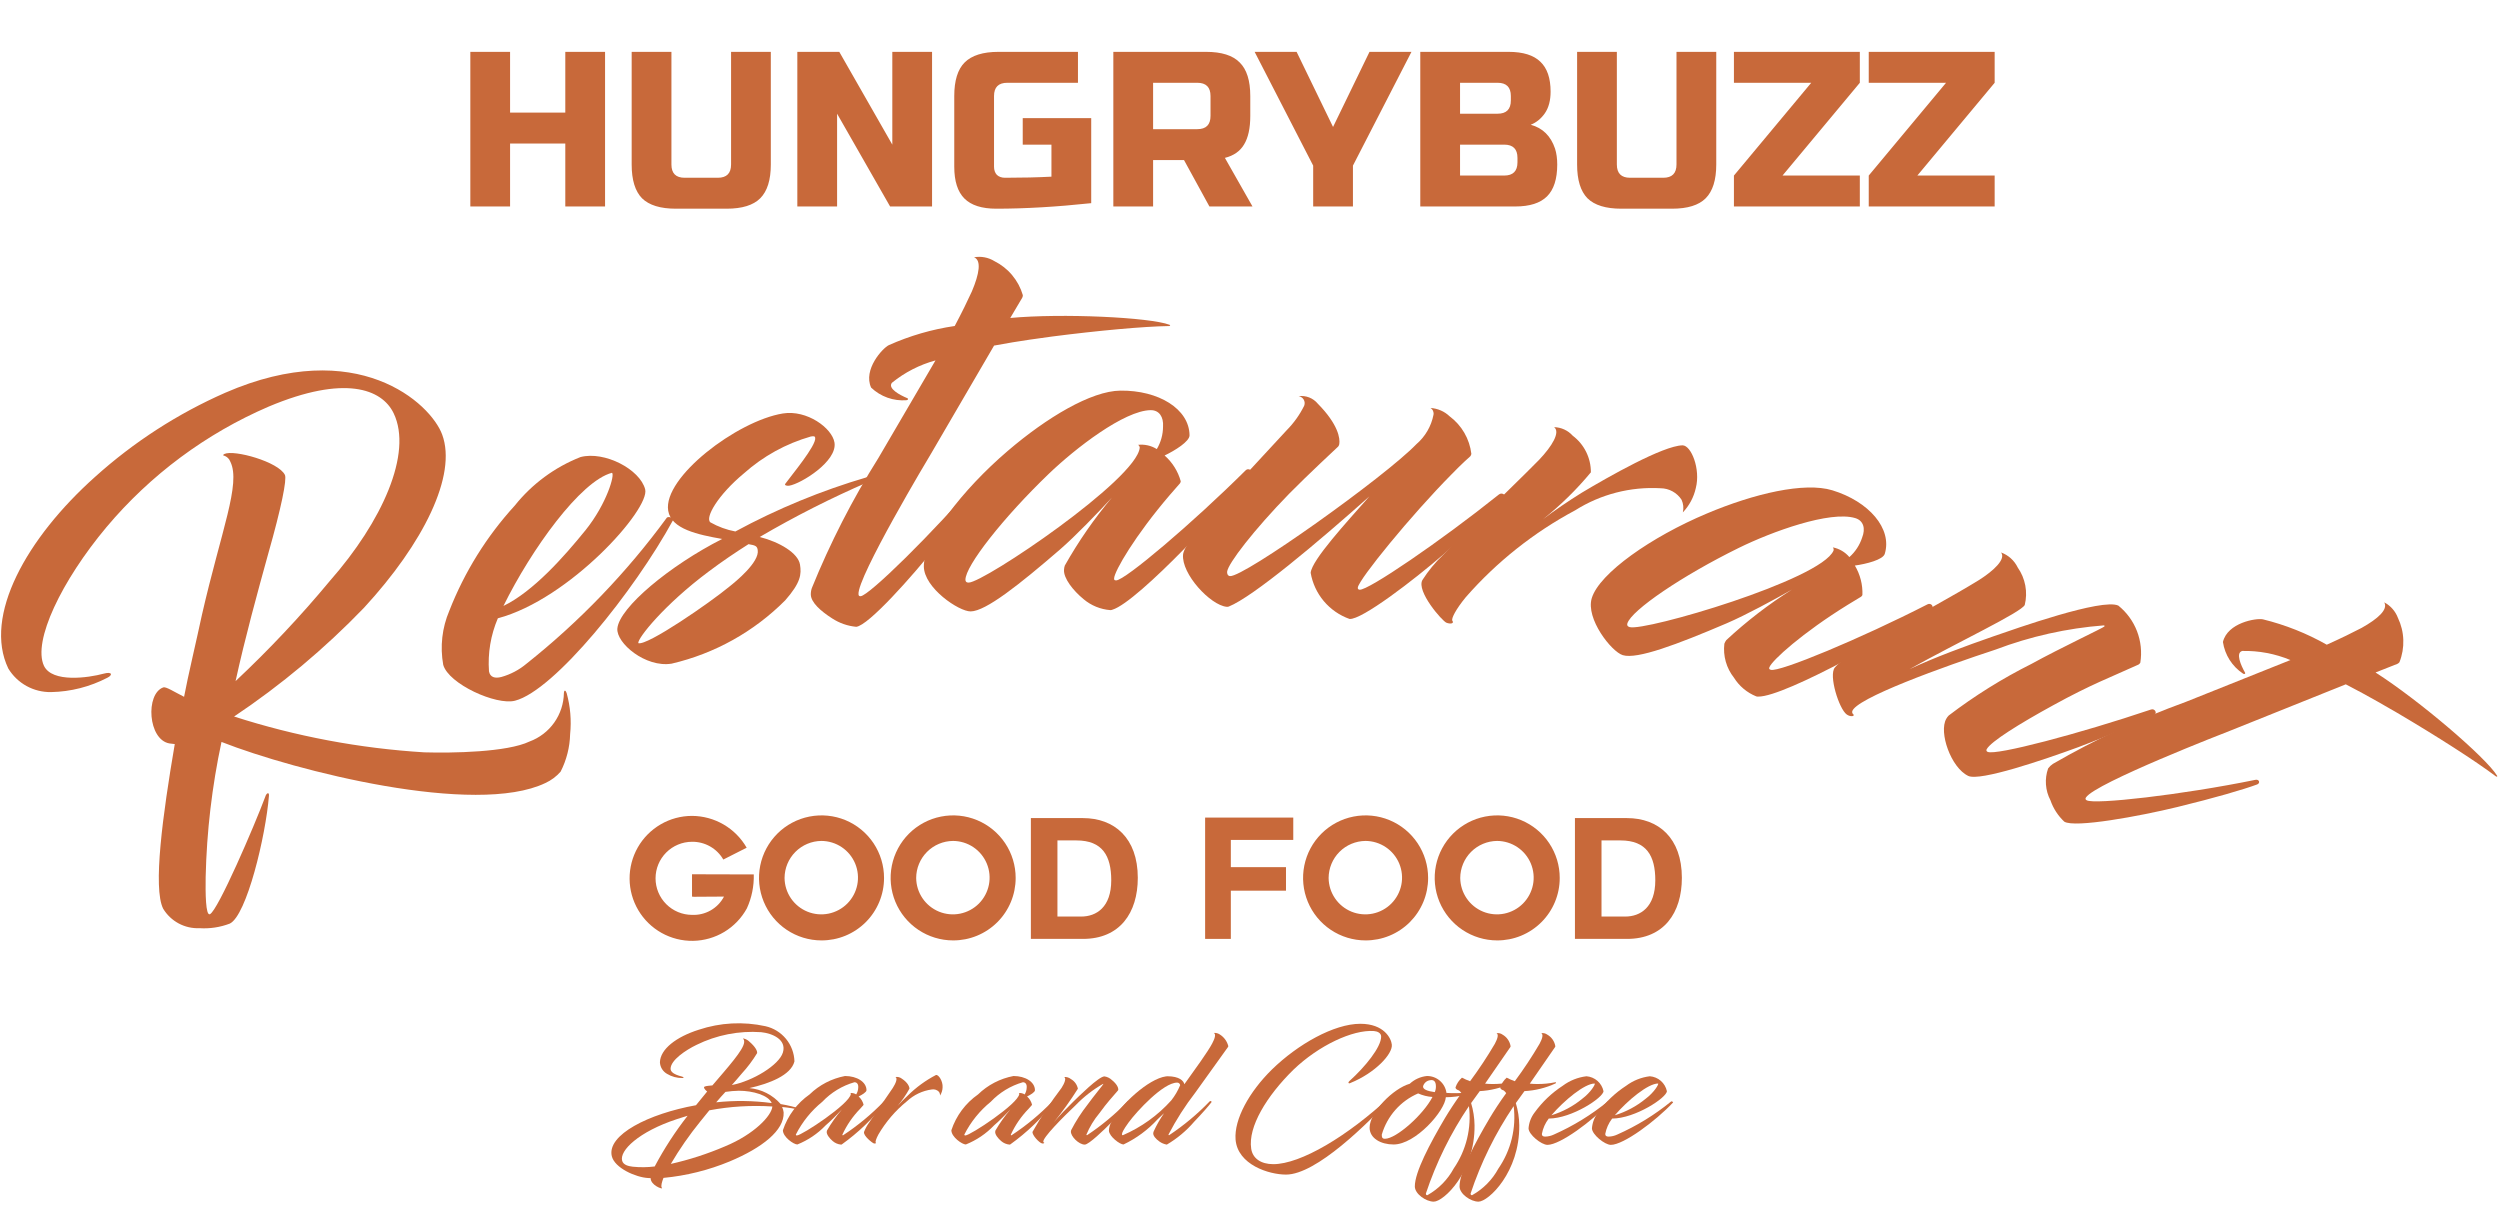 <svg width="159" height="77" viewBox="0 0 159 77" fill="none" xmlns="http://www.w3.org/2000/svg">
<path d="M6.764 33.535C3.923 36.932 2.069 40.773 2.795 42.345C3.32 43.44 5.625 43.108 6.589 42.846C7.146 42.694 7.177 42.937 6.827 43.105C5.722 43.679 4.499 43.992 3.253 44.017C2.707 44.027 2.168 43.894 1.689 43.631C1.211 43.367 0.81 42.983 0.527 42.516C-1.071 39.185 1.68 34.226 6.054 30.322C8.509 28.113 11.3 26.309 14.323 24.98C22.715 21.326 27.394 25.644 28.124 27.644C29.076 30.225 26.937 34.547 23.148 38.657C20.65 41.25 17.881 43.568 14.888 45.571C18.809 46.833 22.873 47.598 26.985 47.849C28.787 47.901 32.255 47.842 33.676 47.161C34.309 46.928 34.857 46.508 35.248 45.958C35.638 45.407 35.853 44.751 35.864 44.076C35.879 43.869 35.971 43.882 36.038 44.079C36.274 44.929 36.35 45.816 36.26 46.694C36.239 47.524 36.032 48.338 35.655 49.077C35.387 49.385 35.056 49.631 34.684 49.801C30.235 51.935 18.784 49.032 14.087 47.187C13.483 50.014 13.145 52.891 13.08 55.78C13.064 56.762 13.074 58.276 13.353 58.142C13.866 57.896 16.184 52.514 16.861 50.699C16.947 50.401 17.132 50.369 17.105 50.611C16.901 53.173 15.686 58.227 14.615 58.741C14.002 58.975 13.346 59.074 12.692 59.033C12.23 59.053 11.771 58.949 11.364 58.731C10.957 58.513 10.616 58.189 10.377 57.793C9.717 56.476 10.348 51.818 11.115 47.323L10.78 47.283C9.409 47.053 9.237 44.126 10.388 43.717C10.562 43.663 11.065 43.994 11.707 44.317C11.948 43.026 12.519 40.632 12.844 39.1C14.076 33.724 15.326 30.774 14.656 29.377C14.619 29.276 14.559 29.186 14.479 29.114C14.4 29.042 14.304 28.991 14.2 28.965C14.189 28.941 14.201 28.907 14.271 28.873C14.877 28.583 17.718 29.369 18.121 30.207C18.255 30.487 17.89 32.295 17.069 35.182C16.356 37.76 15.594 40.532 14.982 43.319C17.112 41.321 19.115 39.192 20.98 36.945C24.301 33.175 26.256 28.827 25.038 26.287C24.289 24.727 21.912 23.832 17.094 25.857C13.099 27.575 9.561 30.205 6.764 33.535V33.535Z" fill="#C8693A"/>
<path d="M36.923 29.068C38.448 28.672 40.702 29.847 41.033 31.122C41.358 32.372 36.231 38.109 31.663 39.324C31.209 40.389 31.016 41.546 31.1 42.7C31.172 43.082 31.486 43.16 31.886 43.056C32.472 42.892 33.016 42.605 33.482 42.214C36.86 39.531 39.862 36.407 42.41 32.926C42.49 32.825 42.893 32.934 42.818 33.06C40.343 37.601 35.259 43.914 32.758 44.564C31.559 44.876 28.532 43.501 28.189 42.283C27.981 41.124 28.115 39.929 28.576 38.846C29.54 36.38 30.95 34.114 32.736 32.159C33.837 30.78 35.281 29.714 36.923 29.068V29.068ZM32.019 38.538C33.915 37.617 35.855 35.431 37.249 33.708C38.599 32.022 39.126 30.15 38.918 30.071C36.918 30.591 33.783 34.956 32.019 38.538V38.538Z" fill="#C8693A"/>
<path d="M46.769 33.802C49.435 32.357 52.247 31.198 55.158 30.345C55.358 30.287 55.353 30.575 55.233 30.647C52.859 31.674 50.549 32.845 48.317 34.152C49.573 34.472 50.76 35.169 50.88 35.908C50.979 36.52 50.934 37.051 49.94 38.181C47.957 40.173 45.454 41.569 42.716 42.208C41.059 42.477 39.18 40.898 39.264 39.968C39.389 38.639 42.593 35.972 45.93 34.278C44.394 34.005 42.688 33.654 42.497 32.481C42.153 30.364 46.882 26.769 49.789 26.297C51.319 26.048 52.924 27.227 53.073 28.145C53.268 29.343 50.935 30.77 50.195 30.89C50.042 30.915 49.877 30.863 49.941 30.774C50.325 30.241 51.926 28.331 51.847 27.847C51.831 27.745 51.775 27.728 51.571 27.761C49.996 28.211 48.542 29.011 47.319 30.101C45.636 31.5 44.823 32.94 45.182 33.222C45.676 33.501 46.212 33.697 46.769 33.802ZM48.191 34.984C48.154 34.755 48.09 34.687 47.606 34.608C46.776 35.136 45.95 35.689 45.063 36.356C42.239 38.464 40.544 40.597 40.594 40.904C41.15 41.101 45.196 38.297 46.372 37.321C46.79 36.992 48.315 35.749 48.191 34.984Z" fill="#C8693A"/>
<path d="M54.601 37.802C54.608 37.879 54.639 37.928 54.741 37.918C55.282 37.868 59.301 33.94 62.414 30.304C62.577 30.108 62.8 30.269 62.688 30.461C62.191 31.259 61.088 32.788 59.556 34.721C58.023 36.653 55.227 39.793 54.455 39.865C53.91 39.814 53.386 39.631 52.927 39.332C52.182 38.856 51.587 38.315 51.568 37.824C51.564 37.681 51.586 37.538 51.632 37.403C52.799 34.524 54.218 31.753 55.87 29.122L59.497 22.922C58.483 23.199 57.539 23.684 56.724 24.347C56.446 24.71 57.237 25.129 57.696 25.32C57.804 25.362 57.734 25.447 57.657 25.454C57.246 25.486 56.833 25.431 56.444 25.293C56.056 25.154 55.701 24.936 55.403 24.651C54.882 23.506 56.13 22.145 56.527 21.952C57.863 21.355 59.274 20.945 60.721 20.733C61.184 19.86 61.554 19.099 61.813 18.53C62.281 17.423 62.434 16.552 61.949 16.364C62.396 16.283 62.856 16.369 63.243 16.607C63.678 16.824 64.063 17.128 64.374 17.501C64.686 17.874 64.917 18.307 65.053 18.774C65.053 18.829 65.04 18.883 65.016 18.933L64.253 20.223C67.546 19.917 73.122 20.177 74.386 20.657C74.466 20.675 74.393 20.734 74.368 20.736C72.709 20.761 69.803 21.031 66.931 21.401C66.368 21.479 64.855 21.672 63.223 21.979L59.24 28.809C59.105 29.029 54.501 36.721 54.601 37.802Z" fill="#C8693A"/>
<path d="M74.069 28.969C74.564 29.405 74.921 29.975 75.096 30.61C75.097 30.662 75.072 30.688 75.047 30.74L74.409 31.471C72.193 34.056 70.877 36.32 70.857 36.785C70.858 36.863 70.859 36.914 70.988 36.913C71.556 36.906 75.852 33.262 79.222 29.914C79.4 29.731 79.687 29.934 79.561 30.117C78.367 31.837 72.374 38.291 70.752 38.776C70.711 38.793 70.668 38.803 70.623 38.804C69.992 38.757 69.392 38.511 68.909 38.101C68.257 37.566 67.627 36.773 67.672 36.23C67.676 36.142 67.692 36.055 67.721 35.971C68.584 34.44 69.586 32.992 70.717 31.646C69.875 32.56 68.421 34.076 67.424 34.941C64.816 37.195 62.692 38.874 61.736 38.886C60.987 38.895 58.773 37.398 58.756 36.029C58.736 34.375 61.177 31.168 64.092 28.678C66.573 26.555 69.394 24.866 71.254 24.844C73.682 24.814 75.635 26.005 75.655 27.684C75.66 28.072 74.737 28.651 74.069 28.969ZM72.381 28.292C72.798 28.245 73.218 28.34 73.573 28.562C73.83 28.131 73.967 27.638 73.969 27.136C74.013 26.515 73.724 26.08 73.181 26.086C71.502 26.107 68.379 28.522 66.694 30.144C63.808 32.918 61.391 35.996 61.402 36.875C61.403 36.952 61.43 37.055 61.611 37.053C62.592 37.041 72.305 30.489 72.487 28.472C72.485 28.436 72.474 28.4 72.456 28.369C72.438 28.338 72.412 28.311 72.381 28.292V28.292Z" fill="#C8693A"/>
<path d="M92.312 30.175C89.755 32.759 86.435 36.828 86.357 37.365C86.35 37.442 86.371 37.496 86.473 37.506C87.013 37.558 91.593 34.44 95.33 31.45C95.528 31.287 95.819 31.496 95.673 31.664C95.036 32.356 93.667 33.652 91.8 35.264C89.933 36.877 86.6 39.439 85.829 39.365C85.193 39.139 84.63 38.748 84.195 38.233C83.761 37.717 83.472 37.094 83.358 36.43C83.437 35.607 85.637 33.222 87.093 31.571C83.803 34.5 79.71 37.95 78.145 38.579C78.102 38.592 78.058 38.596 78.013 38.592C76.985 38.494 75.125 36.499 75.243 35.265C75.334 34.314 78.771 30.672 81.838 27.358C82.289 26.902 82.663 26.377 82.947 25.803C82.971 25.74 82.981 25.672 82.976 25.604C82.97 25.537 82.949 25.472 82.915 25.413C82.881 25.355 82.833 25.305 82.777 25.268C82.721 25.231 82.656 25.207 82.589 25.198C82.818 25.166 83.05 25.194 83.265 25.278C83.479 25.362 83.669 25.5 83.815 25.678C85.116 26.996 85.239 27.89 85.178 28.248C85.168 28.302 85.145 28.353 85.112 28.397C85.112 28.397 83.09 30.28 81.997 31.395C79.753 33.698 78.094 35.849 78.045 36.363C78.035 36.466 78.072 36.625 78.226 36.64C79.1 36.724 88.067 30.34 90.083 28.249C90.645 27.767 91.028 27.108 91.17 26.381C91.186 26.297 91.176 26.211 91.142 26.134C91.108 26.056 91.05 25.991 90.978 25.947C91.435 25.975 91.867 26.163 92.198 26.479C92.579 26.763 92.897 27.121 93.135 27.532C93.372 27.943 93.523 28.398 93.579 28.869C93.568 28.923 93.546 28.974 93.513 29.018C93.513 29.018 92.975 29.486 92.312 30.175Z" fill="#C8693A"/>
<path d="M93.229 37.975C92.575 38.77 92.311 39.324 92.362 39.465C92.51 39.652 92.263 39.709 91.993 39.605C91.724 39.5 90.065 37.601 90.466 36.889C90.836 36.309 91.275 35.776 91.772 35.3L93.468 33.602C94.802 32.28 97.067 30.087 97.887 29.245C98.712 28.378 99.253 27.483 98.841 27.167C99.065 27.172 99.285 27.222 99.489 27.316C99.693 27.41 99.875 27.544 100.025 27.711C100.385 27.982 100.678 28.334 100.878 28.738C101.079 29.142 101.182 29.587 101.18 30.039C100.27 31.138 99.247 32.14 98.13 33.028C98.901 32.44 99.719 31.888 100.586 31.345C102.281 30.33 105.769 28.346 107.01 28.323C107.562 28.324 108.165 29.835 107.854 31.038C107.726 31.62 107.44 32.157 107.028 32.589C107.092 32.319 107.063 32.035 106.947 31.784C106.803 31.561 106.605 31.378 106.373 31.251C106.14 31.123 105.88 31.055 105.615 31.053C103.705 30.943 101.807 31.432 100.188 32.452C97.555 33.859 95.197 35.73 93.229 37.975V37.975Z" fill="#C8693A"/>
<path d="M117.969 35.969C118.308 36.535 118.475 37.186 118.449 37.845C118.434 37.894 118.402 37.911 118.362 37.953L117.533 38.456C114.636 40.245 112.695 42.002 112.534 42.438C112.511 42.513 112.496 42.562 112.62 42.6C113.163 42.766 118.363 40.601 122.59 38.435C122.816 38.316 123.027 38.596 122.851 38.731C121.191 40.007 113.521 44.334 111.829 44.303C111.785 44.307 111.74 44.303 111.698 44.29C111.111 44.054 110.614 43.637 110.279 43.1C110.04 42.798 109.864 42.452 109.759 42.081C109.654 41.711 109.624 41.324 109.669 40.941C109.699 40.859 109.741 40.78 109.794 40.71C111.081 39.513 112.477 38.438 113.963 37.5C112.883 38.115 111.037 39.118 109.824 39.639C106.655 40.993 104.122 41.947 103.208 41.668C102.491 41.449 100.837 39.349 101.237 38.04C101.72 36.459 105.021 34.145 108.554 32.66C111.562 31.391 114.763 30.64 116.541 31.184C118.863 31.894 120.361 33.621 119.87 35.227C119.757 35.598 118.702 35.869 117.969 35.969ZM116.567 34.812C116.978 34.893 117.349 35.111 117.62 35.431C117.996 35.098 118.276 34.67 118.431 34.193C118.661 33.615 118.518 33.112 117.999 32.953C116.394 32.463 112.685 33.814 110.586 34.847C106.994 36.612 103.757 38.81 103.5 39.65C103.478 39.724 103.472 39.831 103.645 39.883C104.584 40.17 115.826 36.881 116.613 35.015C116.622 34.98 116.623 34.943 116.615 34.908C116.607 34.872 116.591 34.839 116.567 34.812V34.812Z" fill="#C8693A"/>
<path d="M130.592 44.849C128.434 46.029 126.611 47.168 126.356 47.647C126.345 47.662 126.338 47.679 126.336 47.697C126.333 47.714 126.335 47.733 126.341 47.749C126.347 47.766 126.357 47.782 126.371 47.794C126.384 47.806 126.4 47.815 126.417 47.819C126.931 48.062 132.215 46.673 136.803 45.126C137.044 45.039 137.213 45.348 137.019 45.456C136.196 45.867 134.274 46.731 132.188 47.517C129.942 48.341 125.928 49.702 125.181 49.349C124.082 48.83 123.292 46.572 123.782 45.717C123.824 45.639 123.877 45.568 123.939 45.506C125.588 44.249 127.35 43.15 129.204 42.222C131.019 41.222 133.81 39.912 133.842 39.842C133.845 39.836 133.847 39.829 133.848 39.822C133.848 39.815 133.847 39.809 133.845 39.802C133.842 39.796 133.839 39.79 133.834 39.785C133.83 39.78 133.824 39.776 133.818 39.773C131.457 39.955 129.134 40.474 126.919 41.314C123.673 42.38 117.93 44.438 117.798 45.261C117.799 45.319 117.8 45.377 117.847 45.399C118.024 45.569 117.69 45.611 117.455 45.443C116.962 45.095 116.29 42.949 116.695 42.455C117.629 41.325 122.647 38.867 125.827 36.913C126.841 36.277 127.587 35.544 127.266 35.136C127.731 35.304 128.112 35.648 128.328 36.094C128.568 36.436 128.732 36.826 128.809 37.236C128.886 37.647 128.874 38.07 128.774 38.476C128.553 38.943 124.551 40.824 121.446 42.557C123.059 41.804 125.03 41.079 126.773 40.474C128.207 39.979 133.698 38.031 134.726 38.516C135.258 38.945 135.668 39.506 135.914 40.144C136.159 40.782 136.232 41.473 136.124 42.148C136.096 42.196 136.057 42.236 136.011 42.266C134.227 43.08 133.023 43.512 130.592 44.849Z" fill="#C8693A"/>
<path d="M132.669 50.717C132.656 50.73 132.648 50.746 132.643 50.764C132.638 50.781 132.638 50.799 132.641 50.817C132.645 50.834 132.654 50.851 132.665 50.864C132.677 50.878 132.692 50.889 132.708 50.895C133.166 51.188 138.75 50.556 143.44 49.598C143.69 49.543 143.767 49.806 143.56 49.889C142.678 50.215 140.868 50.744 138.472 51.328C136.075 51.912 131.94 52.673 131.287 52.256C130.888 51.881 130.586 51.415 130.408 50.897C130.245 50.588 130.148 50.248 130.123 49.9C130.097 49.551 130.144 49.201 130.261 48.872C130.346 48.757 130.451 48.658 130.571 48.579C133.26 47.023 136.081 45.707 139.001 44.646L145.672 41.979C144.702 41.575 143.658 41.378 142.607 41.401C142.165 41.517 142.532 42.334 142.777 42.766C142.837 42.865 142.729 42.889 142.664 42.847C142.32 42.62 142.028 42.323 141.806 41.975C141.585 41.628 141.439 41.238 141.378 40.83C141.67 39.606 143.491 39.298 143.923 39.39C145.343 39.739 146.709 40.281 147.982 41.003C148.884 40.598 149.644 40.225 150.197 39.935C151.247 39.348 151.901 38.755 151.635 38.309C152.037 38.519 152.347 38.87 152.507 39.295C152.717 39.733 152.834 40.21 152.85 40.696C152.867 41.181 152.784 41.665 152.605 42.117C152.571 42.16 152.527 42.195 152.477 42.22L151.084 42.77C153.87 44.55 158.112 48.18 158.815 49.335C158.866 49.398 158.773 49.4 158.752 49.386C157.428 48.387 154.968 46.815 152.474 45.344C151.981 45.06 150.668 44.283 149.192 43.523L141.853 46.468C141.611 46.559 133.253 49.803 132.669 50.717Z" fill="#C8693A"/>
<path d="M47.499 57.777C47.161 58.391 46.667 58.906 46.067 59.268C45.467 59.63 44.781 59.826 44.081 59.838C43.38 59.849 42.688 59.675 42.076 59.333C41.464 58.991 40.954 58.493 40.597 57.89C40.239 57.286 40.048 56.599 40.042 55.899C40.036 55.198 40.216 54.508 40.562 53.898C40.909 53.289 41.411 52.783 42.017 52.43C42.623 52.077 43.311 51.891 44.012 51.891C44.718 51.894 45.411 52.083 46.021 52.438C46.631 52.793 47.137 53.302 47.488 53.914C46.81 54.258 46.757 54.29 46.003 54.667C45.802 54.319 45.511 54.031 45.161 53.832C44.811 53.634 44.415 53.532 44.012 53.537C43.397 53.539 42.807 53.784 42.372 54.22C41.937 54.656 41.693 55.246 41.693 55.862C41.693 56.477 41.937 57.068 42.372 57.503C42.807 57.939 43.397 58.184 44.012 58.186C44.427 58.205 44.838 58.106 45.198 57.901C45.559 57.695 45.853 57.391 46.046 57.024H45.874C45.53 57.024 44.744 57.034 44.314 57.034C44.213 57.043 44.112 57.039 44.012 57.024V55.603C45.099 55.603 46.617 55.614 47.94 55.614C47.96 56.359 47.809 57.099 47.499 57.777V57.777Z" fill="#C8693A"/>
<path d="M52.243 59.81C51.457 59.809 50.689 59.575 50.035 59.137C49.382 58.7 48.874 58.078 48.574 57.351C48.274 56.624 48.196 55.825 48.35 55.054C48.505 54.282 48.885 53.575 49.441 53.019C49.998 52.464 50.707 52.086 51.479 51.934C52.25 51.782 53.049 51.861 53.776 52.163C54.502 52.465 55.122 52.976 55.558 53.63C55.994 54.285 56.226 55.054 56.225 55.84C56.225 56.362 56.122 56.88 55.922 57.362C55.722 57.845 55.429 58.283 55.059 58.652C54.689 59.021 54.25 59.313 53.767 59.512C53.284 59.711 52.766 59.812 52.243 59.81V59.81ZM49.898 55.84C49.902 56.3 50.042 56.749 50.301 57.13C50.56 57.511 50.925 57.807 51.352 57.981C51.778 58.155 52.246 58.198 52.697 58.107C53.149 58.015 53.563 57.792 53.888 57.466C54.212 57.139 54.434 56.724 54.523 56.273C54.613 55.821 54.567 55.353 54.391 54.927C54.215 54.502 53.918 54.138 53.536 53.881C53.154 53.624 52.704 53.486 52.243 53.483C51.621 53.489 51.026 53.739 50.587 54.18C50.148 54.621 49.9 55.218 49.898 55.84V55.84Z" fill="#C8693A"/>
<path d="M60.614 59.81C59.828 59.809 59.06 59.575 58.407 59.137C57.753 58.7 57.245 58.078 56.944 57.351C56.645 56.624 56.567 55.825 56.721 55.054C56.876 54.283 57.255 53.575 57.812 53.019C58.369 52.464 59.078 52.086 59.849 51.934C60.621 51.782 61.42 51.861 62.146 52.163C62.872 52.465 63.493 52.976 63.929 53.63C64.365 54.285 64.597 55.054 64.596 55.84C64.596 56.362 64.493 56.88 64.293 57.362C64.093 57.845 63.8 58.283 63.43 58.652C63.06 59.021 62.621 59.313 62.138 59.512C61.655 59.711 61.137 59.812 60.614 59.81V59.81ZM58.269 55.84C58.273 56.3 58.413 56.749 58.672 57.13C58.931 57.511 59.296 57.807 59.722 57.981C60.149 58.155 60.617 58.199 61.068 58.107C61.52 58.015 61.934 57.792 62.259 57.466C62.583 57.139 62.804 56.724 62.894 56.273C62.984 55.821 62.938 55.353 62.762 54.927C62.586 54.502 62.289 54.138 61.907 53.881C61.525 53.624 61.075 53.486 60.614 53.483C59.992 53.489 59.397 53.739 58.958 54.18C58.519 54.621 58.271 55.218 58.269 55.84V55.84Z" fill="#C8693A"/>
<path d="M65.564 52.031H68.878C70.868 52.031 72.364 53.29 72.364 55.829C72.364 58.057 71.224 59.714 68.878 59.714H65.564V52.031ZM67.253 58.293H68.759C69.739 58.293 70.675 57.691 70.675 55.99C70.675 54.441 70.126 53.451 68.458 53.451H67.253V58.293Z" fill="#C8693A"/>
<path d="M78.281 58.282V59.714H76.646V51.998H82.252V53.419H78.281V55.151H81.789V56.647H78.281V58.282Z" fill="#C8693A"/>
<path d="M86.846 59.81C86.06 59.809 85.291 59.575 84.638 59.137C83.985 58.7 83.476 58.078 83.176 57.351C82.876 56.624 82.799 55.825 82.953 55.054C83.108 54.282 83.487 53.575 84.044 53.019C84.601 52.464 85.31 52.086 86.081 51.934C86.853 51.782 87.652 51.861 88.378 52.163C89.104 52.465 89.725 52.976 90.16 53.63C90.597 54.285 90.829 55.054 90.828 55.84C90.828 56.362 90.725 56.88 90.525 57.362C90.325 57.845 90.031 58.283 89.662 58.652C89.292 59.021 88.853 59.313 88.369 59.512C87.886 59.711 87.369 59.812 86.846 59.81V59.81ZM84.5 55.84C84.505 56.3 84.645 56.749 84.904 57.13C85.162 57.511 85.528 57.807 85.954 57.981C86.381 58.155 86.849 58.198 87.3 58.107C87.751 58.015 88.166 57.792 88.49 57.466C88.815 57.139 89.036 56.724 89.126 56.273C89.216 55.821 89.169 55.353 88.994 54.927C88.818 54.502 88.52 54.138 88.138 53.881C87.756 53.624 87.307 53.486 86.846 53.483C86.224 53.489 85.628 53.739 85.189 54.18C84.75 54.621 84.503 55.218 84.5 55.84V55.84Z" fill="#C8693A"/>
<path d="M95.217 59.81C94.431 59.809 93.662 59.575 93.009 59.137C92.356 58.7 91.847 58.078 91.547 57.351C91.247 56.624 91.17 55.825 91.324 55.054C91.479 54.282 91.858 53.575 92.415 53.019C92.972 52.464 93.681 52.086 94.452 51.934C95.224 51.782 96.023 51.861 96.749 52.163C97.475 52.465 98.096 52.976 98.531 53.63C98.967 54.285 99.2 55.054 99.198 55.84C99.199 56.362 99.096 56.88 98.896 57.362C98.696 57.845 98.403 58.283 98.032 58.652C97.663 59.021 97.224 59.313 96.74 59.512C96.257 59.711 95.74 59.812 95.217 59.81V59.81ZM92.871 55.84C92.876 56.3 93.016 56.749 93.275 57.13C93.533 57.511 93.899 57.807 94.325 57.981C94.752 58.155 95.22 58.198 95.671 58.107C96.123 58.015 96.537 57.792 96.861 57.466C97.186 57.139 97.407 56.724 97.497 56.273C97.587 55.821 97.54 55.353 97.365 54.927C97.189 54.502 96.891 54.138 96.509 53.881C96.127 53.624 95.678 53.486 95.217 53.483C94.595 53.489 93.999 53.739 93.56 54.18C93.121 54.621 92.874 55.218 92.871 55.84H92.871Z" fill="#C8693A"/>
<path d="M100.166 52.031H103.48C105.471 52.031 106.967 53.29 106.967 55.829C106.967 58.057 105.826 59.714 103.48 59.714H100.166V52.031ZM101.856 58.293H103.362C104.341 58.293 105.277 57.691 105.277 55.99C105.277 54.441 104.729 53.451 103.061 53.451H101.856V58.293Z" fill="#C8693A"/>
<path d="M42.197 74.914C42.092 75.181 42.027 75.431 42.084 75.528L42.108 75.569C42.108 75.641 41.381 75.375 41.381 74.93C41.324 74.93 41.268 74.922 41.219 74.922C40.452 74.882 39.086 74.292 38.908 73.524C38.601 72.175 41.252 70.834 44.265 70.292C44.516 69.977 44.766 69.67 44.976 69.42C44.879 69.347 44.774 69.226 44.774 69.161C44.774 69.08 44.952 69.064 45.308 69.032C46.301 67.868 47.287 66.778 47.328 66.293C47.336 66.164 47.311 66.099 47.255 66.067C47.247 66.059 47.279 66.043 47.303 66.05C47.444 66.085 47.573 66.158 47.675 66.261C48.039 66.576 48.176 66.842 48.152 66.98C47.87 67.445 47.542 67.881 47.174 68.281C46.948 68.555 46.746 68.781 46.544 69.008C47.869 68.757 49.55 67.739 49.792 66.939C50.042 66.115 49.121 65.719 48.41 65.647C46.992 65.547 45.573 65.826 44.298 66.454C43.627 66.778 42.649 67.424 42.649 67.974C42.649 68.167 42.851 68.337 43.36 68.466C43.522 68.507 43.49 68.571 43.393 68.563C43.051 68.566 42.715 68.474 42.423 68.297C42.292 68.222 42.181 68.116 42.102 67.987C42.023 67.859 41.978 67.712 41.971 67.561C41.995 66.721 43.013 65.945 44.435 65.493C45.805 65.036 47.274 64.957 48.685 65.267C49.197 65.383 49.655 65.666 49.989 66.071C50.322 66.476 50.512 66.98 50.527 67.505C50.309 68.386 48.927 68.919 47.659 69.202C48.43 69.273 49.144 69.637 49.655 70.22C50.106 70.295 50.552 70.403 50.988 70.543C51.077 70.575 51.093 70.64 50.955 70.608C50.557 70.51 50.152 70.442 49.743 70.406C49.795 70.515 49.828 70.632 49.84 70.753C49.889 71.892 48.475 72.999 46.414 73.864C45.069 74.423 43.647 74.777 42.197 74.914V74.914ZM41.639 74.187C42.24 73.053 42.941 71.974 43.732 70.963C43.506 71.036 43.272 71.1 43.037 71.181C40.637 71.973 39.377 73.177 39.571 73.832C39.652 74.098 39.975 74.171 40.249 74.203C40.712 74.25 41.178 74.245 41.639 74.187V74.187ZM45.114 70.616C44.936 70.834 44.742 71.068 44.532 71.335C43.843 72.184 43.219 73.083 42.665 74.025C43.844 73.759 44.996 73.386 46.107 72.91C47.966 72.143 49.081 70.955 49.121 70.373C47.781 70.287 46.434 70.368 45.114 70.616V70.616ZM46.14 69.444C45.954 69.646 45.76 69.856 45.55 70.107C46.725 69.982 47.91 69.998 49.081 70.155C48.879 69.662 47.893 69.371 46.988 69.371C46.704 69.377 46.421 69.402 46.14 69.444V69.444Z" fill="#C8693A"/>
<path d="M54.608 69.735C54.761 69.873 54.87 70.053 54.923 70.252C54.923 70.268 54.915 70.276 54.907 70.292L54.705 70.519C54.236 70.999 53.853 71.556 53.574 72.167C53.574 72.191 53.574 72.207 53.614 72.207C54.559 71.587 55.431 70.864 56.216 70.05C56.272 69.993 56.361 70.058 56.321 70.115C55.524 71.135 54.586 72.036 53.533 72.789C53.52 72.794 53.507 72.797 53.493 72.797C53.296 72.78 53.109 72.701 52.959 72.571C52.758 72.401 52.564 72.151 52.58 71.981C52.581 71.954 52.587 71.926 52.596 71.9C52.871 71.425 53.191 70.976 53.549 70.559C53.283 70.842 52.822 71.311 52.507 71.577C52.002 72.104 51.39 72.517 50.713 72.789C50.479 72.789 49.792 72.312 49.792 71.884C50.097 70.962 50.693 70.162 51.489 69.606C52.109 69.003 52.893 68.596 53.743 68.434C54.503 68.434 55.109 68.814 55.109 69.339C55.109 69.46 54.818 69.638 54.608 69.735ZM54.083 69.517C54.213 69.504 54.344 69.535 54.454 69.606C54.536 69.472 54.581 69.318 54.584 69.161C54.6 68.967 54.511 68.83 54.341 68.83C53.561 69.055 52.855 69.485 52.297 70.074C51.596 70.643 51.024 71.354 50.616 72.159C50.616 72.183 50.625 72.216 50.681 72.216C50.988 72.216 54.05 70.204 54.115 69.573C54.115 69.562 54.111 69.551 54.106 69.541C54.1 69.531 54.092 69.523 54.083 69.517V69.517Z" fill="#C8693A"/>
<path d="M55.868 72.151C55.715 72.434 55.666 72.619 55.691 72.66C55.747 72.708 55.675 72.741 55.586 72.724C55.497 72.708 54.875 72.224 54.956 71.981C55.035 71.781 55.138 71.591 55.263 71.415L55.683 70.793C56.014 70.308 56.58 69.501 56.782 69.194C56.983 68.878 57.097 68.571 56.951 68.499C57.02 68.487 57.091 68.489 57.159 68.506C57.227 68.523 57.291 68.553 57.347 68.596C57.735 68.846 57.848 69.129 57.84 69.242C57.626 69.634 57.371 70.002 57.081 70.341C57.283 70.115 57.501 69.897 57.735 69.678C58.264 69.155 58.869 68.714 59.529 68.369C59.698 68.337 59.973 68.765 59.949 69.153C59.944 69.34 59.888 69.521 59.787 69.678C59.791 69.592 59.765 69.506 59.715 69.436C59.657 69.376 59.586 69.332 59.507 69.306C59.428 69.281 59.344 69.275 59.262 69.29C58.669 69.37 58.115 69.633 57.678 70.042C56.953 70.63 56.34 71.345 55.868 72.151V72.151Z" fill="#C8693A"/>
<path d="M65.322 69.735C65.475 69.873 65.585 70.053 65.637 70.252C65.637 70.268 65.629 70.276 65.621 70.292L65.419 70.519C64.95 70.999 64.567 71.556 64.288 72.167C64.288 72.191 64.288 72.207 64.328 72.207C65.273 71.587 66.146 70.864 66.93 70.05C66.987 69.993 67.076 70.058 67.035 70.115C66.239 71.135 65.3 72.036 64.248 72.789C64.235 72.794 64.221 72.797 64.207 72.797C64.01 72.78 63.823 72.701 63.674 72.571C63.472 72.401 63.278 72.151 63.294 71.981C63.296 71.954 63.301 71.926 63.31 71.9C63.586 71.425 63.905 70.976 64.264 70.559C63.997 70.842 63.537 71.311 63.221 71.577C62.716 72.104 62.105 72.517 61.428 72.789C61.193 72.789 60.507 72.312 60.507 71.884C60.812 70.962 61.407 70.162 62.203 69.606C62.824 69.003 63.608 68.596 64.458 68.434C65.217 68.434 65.823 68.814 65.823 69.339C65.823 69.46 65.532 69.638 65.322 69.735ZM64.797 69.517C64.927 69.504 65.058 69.535 65.169 69.606C65.251 69.472 65.295 69.318 65.298 69.161C65.314 68.967 65.225 68.83 65.055 68.83C64.275 69.055 63.57 69.485 63.011 70.074C62.311 70.643 61.738 71.354 61.331 72.159C61.331 72.183 61.339 72.216 61.395 72.216C61.703 72.216 64.765 70.204 64.829 69.573C64.829 69.562 64.826 69.551 64.82 69.541C64.814 69.531 64.806 69.523 64.797 69.517V69.517Z" fill="#C8693A"/>
<path d="M69.92 70.802C69.579 71.21 69.301 71.668 69.096 72.159C69.096 72.183 69.104 72.199 69.136 72.199C70.071 71.579 70.935 70.858 71.713 70.05C71.77 69.993 71.859 70.058 71.819 70.115C71.641 70.341 71.213 70.842 70.728 71.343C70.203 71.876 69.249 72.797 68.991 72.797C68.611 72.797 68.086 72.264 68.11 71.957C68.111 71.929 68.117 71.902 68.126 71.876C68.424 71.3 68.776 70.754 69.176 70.244C69.556 69.719 70.17 68.975 70.17 68.951C70.17 68.949 70.17 68.947 70.169 68.945C70.168 68.943 70.167 68.941 70.166 68.94C70.164 68.938 70.162 68.937 70.16 68.936C70.158 68.935 70.156 68.935 70.154 68.935C69.511 69.302 68.923 69.759 68.409 70.292C67.633 71.028 66.284 72.377 66.356 72.627C66.365 72.644 66.373 72.66 66.389 72.66C66.462 72.684 66.373 72.741 66.284 72.725C66.098 72.692 65.621 72.175 65.67 71.981C66.221 71.012 66.837 70.081 67.512 69.194C67.714 68.878 67.827 68.571 67.682 68.499C67.836 68.484 67.99 68.531 68.11 68.628C68.224 68.693 68.322 68.781 68.399 68.887C68.475 68.993 68.528 69.114 68.554 69.242C68.087 69.982 67.577 70.694 67.027 71.375C67.383 70.947 67.843 70.478 68.255 70.074C68.595 69.743 69.887 68.458 70.243 68.458C70.422 68.485 70.589 68.567 70.72 68.693C71.051 68.959 71.132 69.202 71.124 69.299C71.122 69.316 71.117 69.332 71.108 69.347C70.712 69.816 70.429 70.099 69.92 70.802Z" fill="#C8693A"/>
<path d="M74.315 72.159C74.315 72.183 74.323 72.199 74.356 72.199C75.29 71.578 76.154 70.858 76.933 70.05C76.99 69.993 77.087 70.05 77.046 70.106C76.868 70.341 76.481 70.785 75.948 71.343C75.453 71.92 74.866 72.411 74.21 72.797C74.041 72.769 73.881 72.702 73.742 72.603C73.499 72.433 73.338 72.231 73.346 72.078C73.349 72.033 73.36 71.99 73.378 71.949C73.562 71.548 73.781 71.164 74.033 70.801L73.621 71.189C73.009 71.858 72.274 72.401 71.455 72.789C71.229 72.789 70.558 72.296 70.526 71.916C70.533 71.705 70.594 71.499 70.704 71.319C71.253 70.276 73.031 68.612 74.154 68.458C74.186 68.454 74.218 68.451 74.251 68.45C75.01 68.45 75.285 68.749 75.325 68.959C76.028 67.973 76.804 66.915 77.095 66.365C77.272 66.034 77.345 65.767 77.2 65.695C77.334 65.682 77.468 65.717 77.579 65.792C77.849 65.96 78.043 66.227 78.121 66.535C78.119 66.552 78.114 66.569 78.105 66.584L76.02 69.492C75.373 70.329 74.803 71.221 74.315 72.159ZM71.358 72.143C71.357 72.15 71.358 72.158 71.36 72.165C71.363 72.173 71.367 72.179 71.372 72.185C71.378 72.19 71.385 72.195 71.392 72.197C71.399 72.199 71.407 72.2 71.415 72.199C72.588 71.692 73.639 70.937 74.493 69.985C74.726 69.69 74.916 69.364 75.059 69.016C75.052 68.969 75.029 68.927 74.993 68.897C74.957 68.867 74.911 68.852 74.865 68.854C73.984 68.854 72.303 70.672 71.778 71.391C71.439 71.86 71.35 72.054 71.358 72.143Z" fill="#C8693A"/>
<path d="M85.838 68.741C86.807 67.868 87.841 66.608 87.841 65.929C87.841 65.695 87.599 65.59 87.381 65.574C86.031 65.477 83.866 66.495 82.266 68.03C80.553 69.711 79.366 71.674 79.576 73.056C79.665 73.67 80.19 74.041 80.981 74.041C82.703 74.041 85.7 72.288 88.48 69.678C88.601 69.565 88.593 69.727 88.544 69.775C87.001 71.44 83.721 74.704 81.79 74.704C80.699 74.704 78.711 74.074 78.582 72.474C78.485 71.181 79.454 69.436 80.893 68.022C82.541 66.414 84.844 65.113 86.516 65.113C88.027 65.113 88.48 66.042 88.52 66.438C88.585 67.02 87.478 68.232 85.886 68.878C85.797 68.935 85.684 68.878 85.838 68.741Z" fill="#C8693A"/>
<path d="M89.66 68.927C89.961 68.649 90.343 68.476 90.751 68.434C91.054 68.43 91.347 68.538 91.576 68.736C91.806 68.934 91.955 69.209 91.995 69.509C92.415 69.537 92.836 69.531 93.255 69.493C93.353 69.476 93.457 69.549 93.207 69.63C92.797 69.73 92.377 69.781 91.955 69.784C91.898 70.656 90.031 72.789 88.634 72.789C87.826 72.789 87.107 72.401 87.107 71.715C87.107 70.737 88.609 69.226 89.66 68.927ZM88.084 72.426C88.795 72.426 90.516 70.907 91.106 69.767C90.791 69.746 90.482 69.67 90.193 69.541C89.639 69.78 89.144 70.138 88.744 70.591C88.345 71.044 88.05 71.579 87.882 72.159C87.882 72.312 87.89 72.426 88.084 72.426ZM90.953 68.701C90.85 68.714 90.753 68.757 90.674 68.825C90.596 68.892 90.538 68.981 90.508 69.081C90.476 69.282 90.783 69.396 91.252 69.46C91.301 69.346 91.326 69.222 91.324 69.097C91.324 68.806 91.211 68.652 90.953 68.701Z" fill="#C8693A"/>
<path d="M92.795 69.355C92.666 69.315 92.569 69.25 92.569 69.161C92.649 68.921 92.791 68.707 92.981 68.539C93.147 68.627 93.32 68.703 93.498 68.765C94.066 67.999 94.591 67.204 95.074 66.382C95.251 66.05 95.324 65.784 95.179 65.711C95.245 65.7 95.312 65.701 95.377 65.717C95.443 65.732 95.504 65.76 95.558 65.8C95.695 65.877 95.812 65.984 95.901 66.113C95.991 66.241 96.05 66.388 96.075 66.543C96.074 66.56 96.068 66.577 96.059 66.592L94.451 68.919C94.604 68.935 94.758 68.943 94.912 68.943C95.303 68.947 95.693 68.909 96.075 68.83C96.124 68.814 96.132 68.878 96.092 68.903C95.47 69.193 94.797 69.36 94.112 69.395L93.563 70.155C93.701 70.614 93.775 71.09 93.781 71.569C93.813 74.55 91.817 76.425 91.187 76.425C90.694 76.425 89.991 75.94 89.983 75.463C89.975 74.558 90.937 72.74 91.906 71.1C92.165 70.664 92.577 70.034 92.948 69.525C92.906 69.461 92.854 69.404 92.795 69.355ZM93.425 70.349C92.263 72.068 91.341 73.939 90.686 75.908C90.686 76.021 90.751 76.013 90.783 76.013C91.49 75.617 92.07 75.029 92.456 74.316C93.253 73.157 93.598 71.746 93.425 70.349V70.349Z" fill="#C8693A"/>
<path d="M95.639 69.355C95.51 69.315 95.413 69.25 95.413 69.161C95.493 68.921 95.636 68.707 95.825 68.539C95.992 68.627 96.164 68.703 96.342 68.765C96.91 67.999 97.436 67.204 97.918 66.382C98.096 66.05 98.168 65.784 98.023 65.711C98.089 65.7 98.157 65.701 98.222 65.717C98.287 65.732 98.349 65.76 98.403 65.8C98.539 65.877 98.656 65.984 98.746 66.113C98.835 66.241 98.895 66.388 98.92 66.543C98.918 66.56 98.912 66.577 98.903 66.592L97.296 68.919C97.449 68.935 97.602 68.943 97.756 68.943C98.147 68.947 98.537 68.909 98.92 68.83C98.968 68.814 98.976 68.878 98.936 68.903C98.314 69.193 97.642 69.36 96.956 69.395L96.407 70.155C96.546 70.614 96.619 71.09 96.625 71.569C96.657 74.55 94.662 76.425 94.031 76.425C93.539 76.425 92.836 75.94 92.827 75.463C92.819 74.558 93.781 72.74 94.751 71.1C95.009 70.664 95.421 70.034 95.793 69.525C95.75 69.461 95.698 69.404 95.639 69.355ZM96.269 70.349C95.107 72.068 94.186 73.939 93.53 75.908C93.53 76.021 93.595 76.013 93.627 76.013C94.335 75.617 94.915 75.029 95.3 74.316C96.098 73.157 96.443 71.746 96.269 70.349V70.349Z" fill="#C8693A"/>
<path d="M100.899 68.45C101.158 68.47 101.403 68.573 101.598 68.743C101.793 68.914 101.928 69.142 101.982 69.396C101.982 69.8 99.978 71.133 98.5 71.141C98.278 71.427 98.129 71.763 98.063 72.118C98.055 72.24 98.144 72.288 98.273 72.288C98.464 72.285 98.651 72.24 98.823 72.159C100.057 71.612 101.211 70.903 102.257 70.05C102.289 70.026 102.402 70.091 102.37 70.123C101.263 71.302 99.227 72.813 98.419 72.813C98.031 72.813 97.223 72.159 97.215 71.763C97.243 71.396 97.378 71.045 97.603 70.753C98.089 70.083 98.694 69.507 99.388 69.056C99.83 68.725 100.351 68.516 100.899 68.45ZM98.669 70.931C99.386 70.713 100.053 70.356 100.633 69.88C101.174 69.476 101.481 68.951 101.424 68.911C100.778 68.911 99.485 69.985 98.669 70.931V70.931Z" fill="#C8693A"/>
<path d="M104.931 68.45C105.19 68.47 105.435 68.573 105.63 68.743C105.825 68.914 105.96 69.142 106.014 69.396C106.014 69.8 104.01 71.133 102.532 71.141C102.31 71.427 102.161 71.763 102.095 72.118C102.087 72.24 102.176 72.288 102.305 72.288C102.496 72.285 102.683 72.24 102.855 72.159C104.089 71.613 105.244 70.903 106.289 70.05C106.321 70.026 106.434 70.091 106.402 70.123C105.295 71.302 103.259 72.813 102.451 72.813C102.063 72.813 101.255 72.159 101.247 71.763C101.276 71.396 101.41 71.045 101.635 70.753C102.121 70.083 102.726 69.507 103.421 69.056C103.862 68.726 104.383 68.516 104.931 68.45ZM102.701 70.931C103.418 70.713 104.085 70.356 104.665 69.88C105.206 69.476 105.513 68.951 105.457 68.911C104.81 68.911 103.517 69.985 102.701 70.931V70.931Z" fill="#C8693A"/>
<path d="M38.482 13.132H35.953V9.128H32.441V13.132H29.913V3.298H32.441V7.162H35.953V3.298H38.482V13.132ZM46.496 3.298H49.024V10.463C49.024 11.446 48.8 12.163 48.35 12.612C47.91 13.053 47.198 13.273 46.215 13.273H42.984C42 13.273 41.284 13.053 40.834 12.612C40.394 12.163 40.174 11.446 40.174 10.463V3.298H42.703V10.463C42.703 11.025 42.984 11.306 43.546 11.306H45.653C46.215 11.306 46.496 11.025 46.496 10.463V3.298ZM59.279 13.132H56.61L53.239 7.232V13.132H50.71V3.298H53.379L56.751 9.199V3.298H59.279V13.132ZM69.401 12.921C67.209 13.155 65.196 13.273 63.36 13.273C62.442 13.273 61.768 13.057 61.337 12.626C60.906 12.195 60.691 11.521 60.691 10.603V6.108C60.691 5.125 60.911 4.413 61.351 3.973C61.801 3.523 62.517 3.298 63.501 3.298H68.558V5.265H64.062C63.501 5.265 63.22 5.546 63.22 6.108V10.603C63.22 10.819 63.28 10.992 63.402 11.123C63.533 11.245 63.707 11.306 63.922 11.306C64.999 11.306 65.982 11.282 66.872 11.236V9.199H65.046V7.513H69.401V12.921ZM70.808 3.298H76.709C77.692 3.298 78.404 3.523 78.844 3.973C79.293 4.413 79.518 5.125 79.518 6.108V7.372C79.518 8.15 79.387 8.754 79.125 9.185C78.872 9.615 78.465 9.901 77.903 10.041L79.659 13.132H76.919L75.304 10.182H73.337V13.132H70.808V3.298ZM76.989 6.108C76.989 5.546 76.709 5.265 76.147 5.265H73.337V8.215H76.147C76.709 8.215 76.989 7.934 76.989 7.372V6.108ZM79.795 3.298H82.464L84.782 8.075L87.1 3.298H89.769L86.047 10.533V13.132H83.518V10.533L79.795 3.298ZM90.33 3.298H95.949C96.867 3.298 97.541 3.509 97.972 3.931C98.403 4.343 98.618 4.975 98.618 5.827C98.618 6.389 98.497 6.848 98.253 7.204C98.01 7.55 97.71 7.794 97.354 7.934C98.113 8.14 98.628 8.646 98.9 9.451C98.993 9.742 99.04 10.079 99.04 10.463C99.04 11.381 98.825 12.055 98.394 12.486C97.963 12.917 97.289 13.132 96.371 13.132H90.33V3.298ZM96.511 10.041C96.511 9.48 96.23 9.199 95.668 9.199H92.859V11.165H95.668C96.23 11.165 96.511 10.884 96.511 10.322V10.041ZM96.09 6.108C96.09 5.546 95.809 5.265 95.247 5.265H92.859V7.232H95.247C95.809 7.232 96.09 6.951 96.09 6.389V6.108ZM106.625 3.298H109.154V10.463C109.154 11.446 108.929 12.163 108.48 12.612C108.04 13.053 107.328 13.273 106.344 13.273H103.113C102.13 13.273 101.414 13.053 100.964 12.612C100.524 12.163 100.304 11.446 100.304 10.463V3.298H102.832V10.463C102.832 11.025 103.113 11.306 103.675 11.306H105.782C106.344 11.306 106.625 11.025 106.625 10.463V3.298ZM118.285 5.265L113.368 11.165H118.285V13.132H110.278V11.165L115.195 5.265H110.278V3.298H118.285V5.265ZM126.86 5.265L121.943 11.165H126.86V13.132H118.852V11.165L123.769 5.265H118.852V3.298H126.86V5.265Z" fill="#C8693A"/>
</svg>
